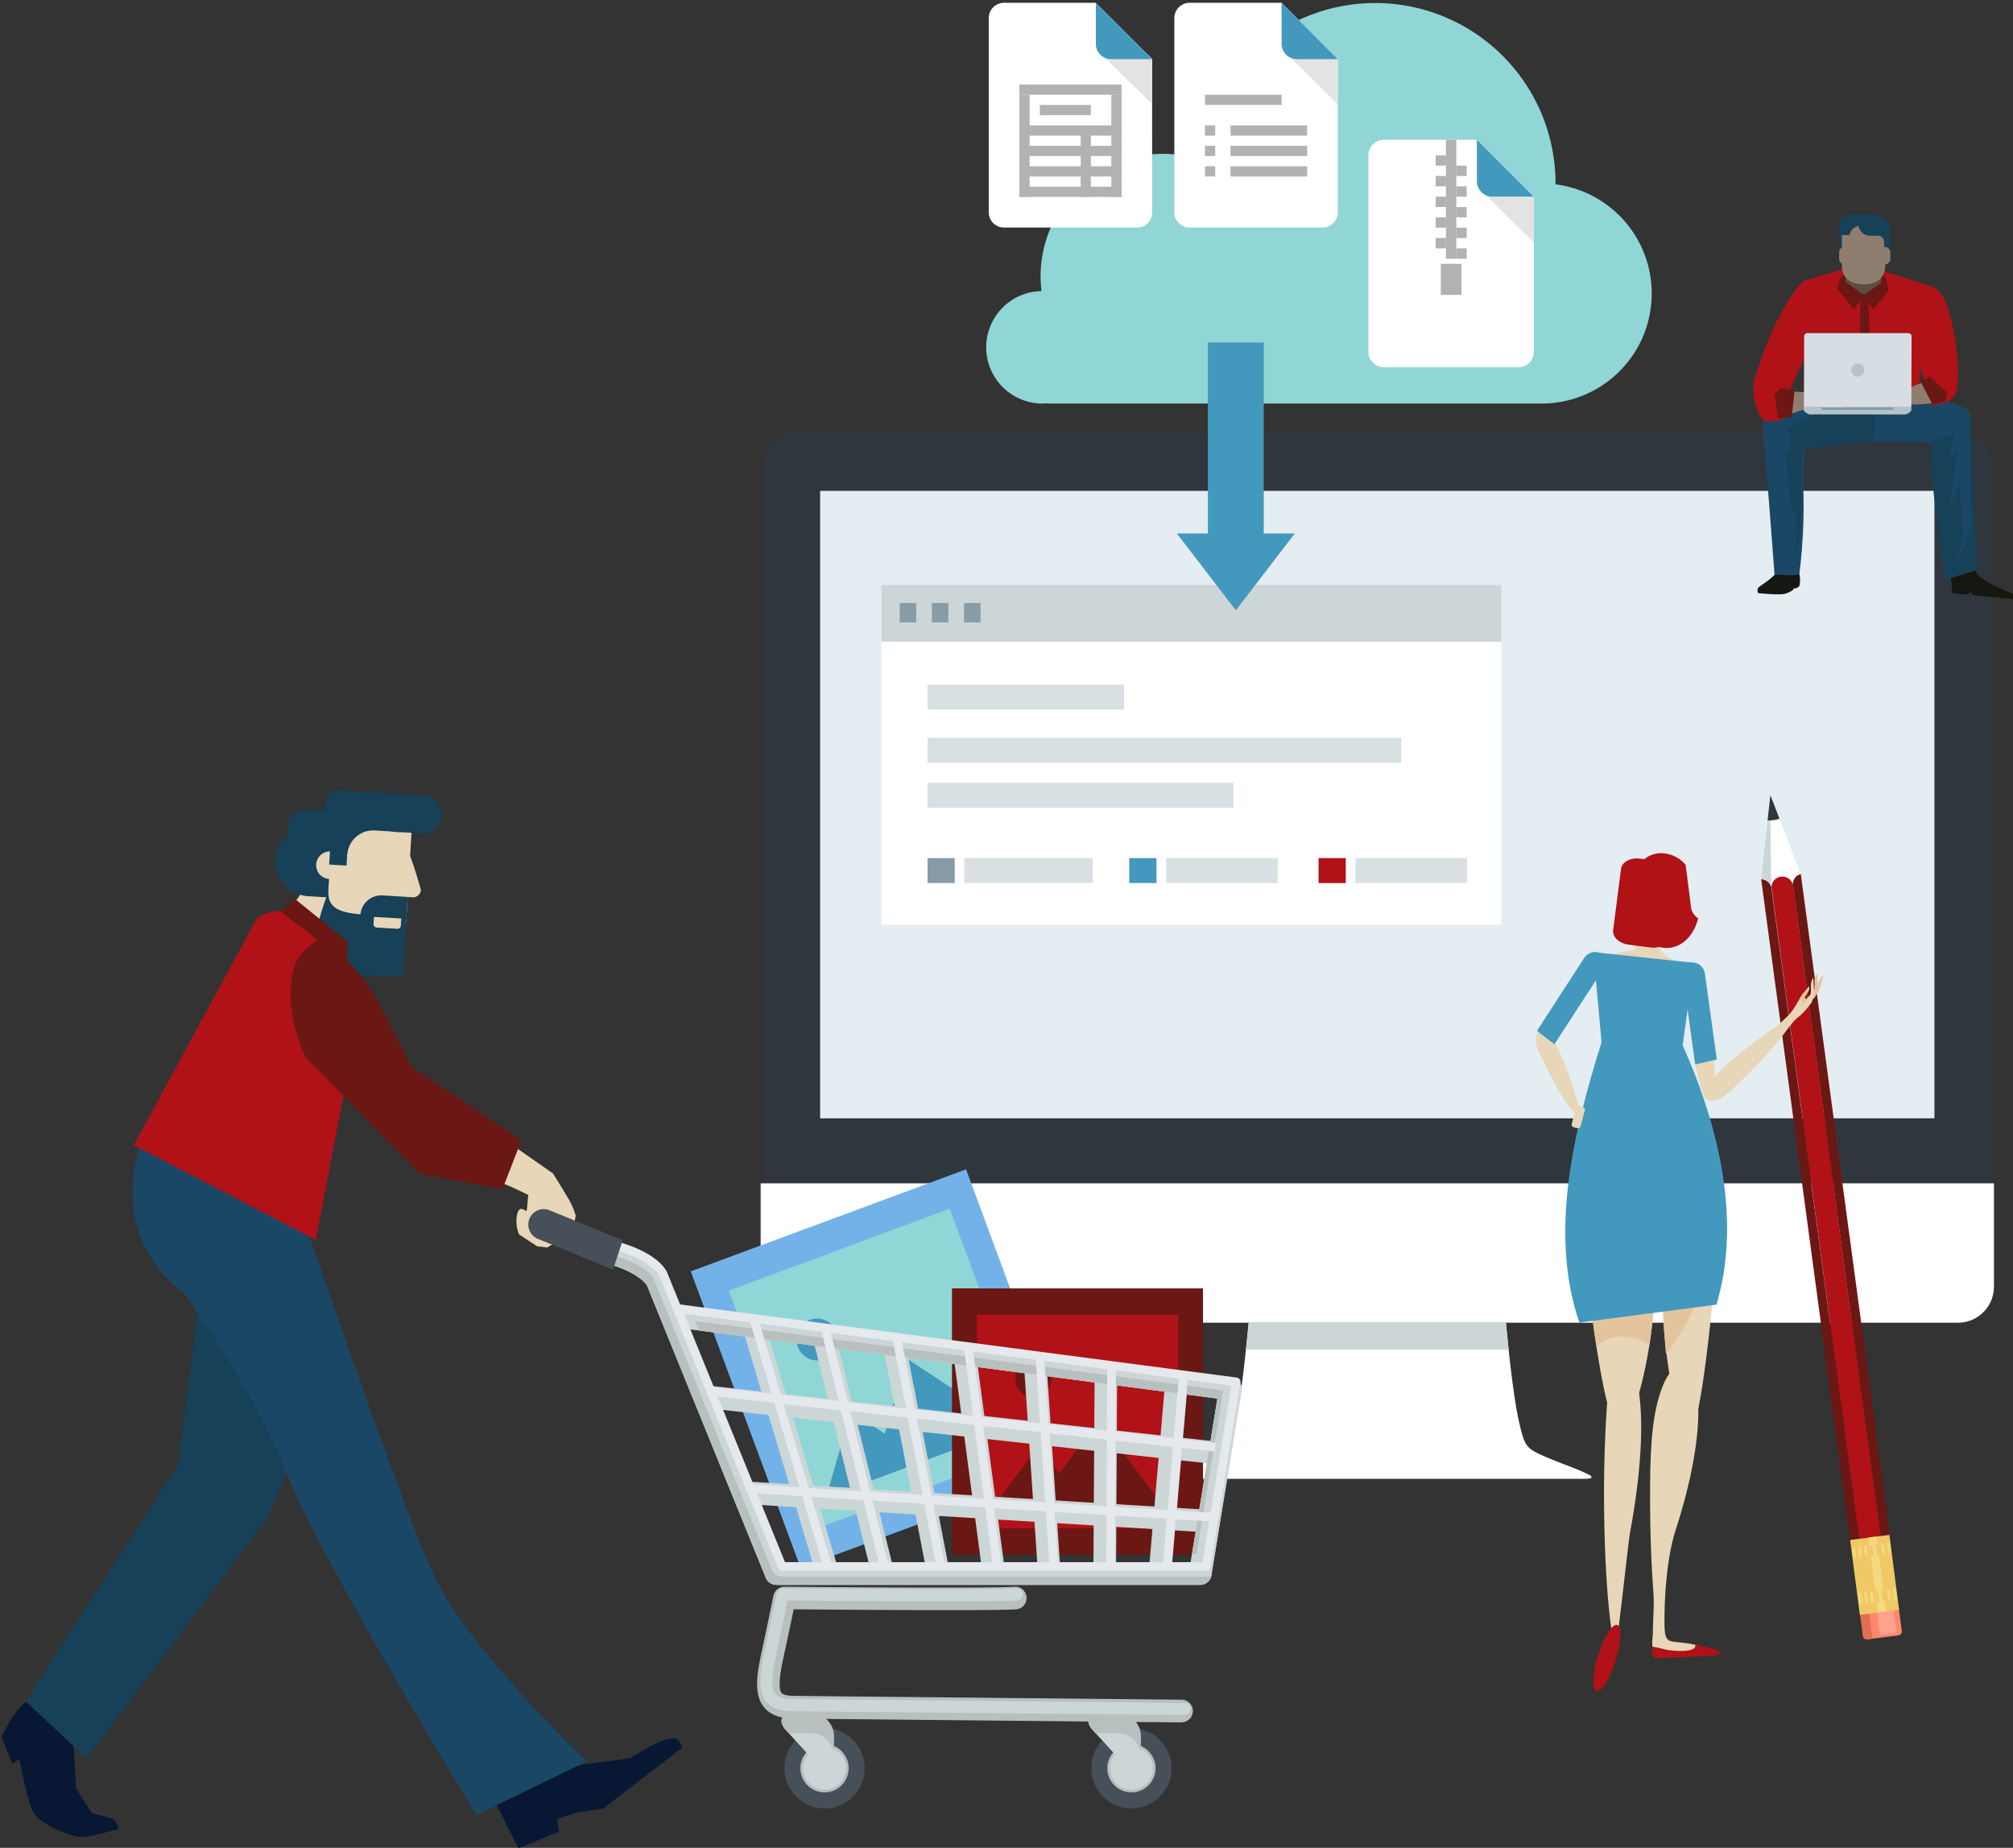 <svg id="b265d62e-67dc-46d9-9cc3-db3e1fc064c5" data-name="Layer 1" xmlns="http://www.w3.org/2000/svg" xmlns:xlink="http://www.w3.org/1999/xlink" width="597" height="548" viewBox="0 0 597 548"><rect x="0" y="0" width="597" height="548" fill="#333333" stroke="none"/><defs><clipPath id="a3bb9f3f-8195-4a04-9c71-3b9f70a78dd9"><rect x="0.46" y="0.83" width="596.93" height="547.35" fill="none"/></clipPath></defs><g clip-path="url(#a3bb9f3f-8195-4a04-9c71-3b9f70a78dd9)"><path d="M590.63,350.51V138.45a10,10,0,0,0-10-10H236.28a10,10,0,0,0-10,10V350.51Z" fill="#30363d"/><path d="M225.59,350.92v30.66a10.7,10.7,0,0,0,10.69,10.69H580.65a10.7,10.7,0,0,0,10.7-10.69V350.92Z" fill="#fff"/><path d="M471.46,437.44s-2.65-1.32-5.7-2.46c-3.24-1.22-7.15-2.75-9.45-3.86-4-1.93-4.38-3.2-5.88-9.8-1.65-7.2-3.19-22.42-3.81-29.05H370.33c-.63,6.63-2.17,21.85-3.81,29.05-1.52,6.6-1.85,7.87-5.89,9.8-2.27,1.1-6.12,2.61-9.35,3.82s-5.62,2.07-5.62,2.07-2.45,1.36,1.49,1.55H469.8c3.69.07,1.66-1.12,1.66-1.12" fill="#fff"/><path d="M447.42,400.28c-.34-3.15-.62-6-.81-8H370.32c-.19,2-.47,4.86-.81,8Z" fill="#ccd6d6"/></g><rect x="243.23" y="145.57" width="330.47" height="186.09" fill="#e3edf2"/><rect x="261.37" y="173.45" width="183.89" height="100.77" fill="#fff"/><rect x="261.37" y="173.45" width="183.89" height="16.85" fill="#ccd6d6"/><path d="M285.91,181.7h4.89m-14.43,0h4.89m-14.43,0h4.9" fill="none" stroke="#879ca6" stroke-width="5.77"/><path d="M275.08,235.87h90.73m-90.73-13.38H415.59" fill="none" stroke="#d9e0e3" stroke-miterlimit="10" stroke-width="7.4"/><rect x="275.08" y="254.48" width="8.07" height="7.4" fill="#879ca6"/><rect x="286" y="254.48" width="38.05" height="7.4" fill="#d9e0e3"/><rect x="334.91" y="254.48" width="8.07" height="7.4" fill="#4299bd"/><rect x="345.84" y="254.48" width="33.12" height="7.4" fill="#d9e0e3"/><rect x="391.05" y="254.48" width="8.07" height="7.4" fill="#b01217"/><rect x="401.97" y="254.48" width="33.12" height="7.4" fill="#d9e0e3"/><line x1="275.08" y1="206.71" x2="333.39" y2="206.71" fill="none" stroke="#d9e0e3" stroke-miterlimit="10" stroke-width="7.4"/><g clip-path="url(#a3bb9f3f-8195-4a04-9c71-3b9f70a78dd9)"><path d="M564,483.6l-.84-6.49-11.48,1.49.84,6.48a1.23,1.23,0,0,0,1.41,1.07l9-1.15a1.25,1.25,0,0,0,1.1-1.4" fill="#ff876b"/><path d="M562.38,483.68l-.82-6.36-4.88.63.82,6.36a.62.62,0,0,0,.7.53l3.63-.47a.63.63,0,0,0,.55-.69" fill="#ffa38f"/><path d="M554.33,478.25l-2.69.35.84,6.48a1.23,1.23,0,0,0,1.41,1.07l1.43-.18Z" fill="#e36e54"/><path d="M560.45,455.15,534.06,259.2a3.15,3.15,0,0,0-2.36,3l26,193.33Z" fill="#6b1714"/><path d="M551.36,456.32l6.39-.83-26-193.33a0,0,0,0,0,0,0v0a3.27,3.27,0,0,0-6.37.81.08.08,0,0,0,0,0v0h0Z" fill="#b01217"/><path d="M525.31,263a3.13,3.13,0,0,0-3-2.26l26.38,196,2.69-.35Z" fill="#6b1714"/><path d="M522.28,260.72a3.15,3.15,0,0,1,3,2.26v0a.08.08,0,0,1,0,0,3.27,3.27,0,0,1,6.37-.81v0a.1.1,0,0,1,0,0,3.15,3.15,0,0,1,2.37-3l-9-23.41Z" fill="#fff"/><path d="M522.28,260.72a3.15,3.15,0,0,1,3,2.26v0a.08.08,0,0,1,0,0c0-1.5-.27-27.18-.27-27.18Z" fill="#ccd6d6"/></g><rect x="550.12" y="455.81" width="11.74" height="22.36" transform="translate(-55.27 75.12) rotate(-7.36)" fill="#f0c966"/><polygon points="556.52 455.65 554.14 455.96 557 478.13 559.38 477.82 556.52 455.65" fill="#f5d980"/><g clip-path="url(#a3bb9f3f-8195-4a04-9c71-3b9f70a78dd9)"><path d="M524.22,243.31a13.75,13.75,0,0,0,1.69-.08,12.7,12.7,0,0,0,1.85-.41l-2.71-7Z" fill="#30363d"/></g><rect x="559.83" y="457.55" width="0.76" height="3.22" transform="translate(-54.72 76.37) rotate(-7.44)" fill="#f5d980"/><polygon points="558.33 461.02 557.92 457.83 558.67 457.73 559.08 460.93 558.33 461.02" fill="#f5d980"/><rect x="556.41" y="457.99" width="0.76" height="3.22" transform="translate(-53.8 74.33) rotate(-7.29)" fill="#f0c966"/><polygon points="554.91 461.47 554.49 458.27 555.24 458.18 555.66 461.38 554.91 461.47" fill="#f0c966"/><rect x="552.99" y="458.43" width="0.75" height="3.22" transform="translate(-54.31 74.58) rotate(-7.35)" fill="#f5d980"/><rect x="551.27" y="458.65" width="0.76" height="3.22" transform="translate(-54.56 74.68) rotate(-7.38)" fill="#f5d980"/><polygon points="549.77 462.13 549.36 458.93 550.11 458.84 550.51 462.04 549.77 462.13" fill="#f5d980"/><polygon points="561.79 474.4 561.38 471.2 562.13 471.11 562.54 474.31 561.79 474.4" fill="#f5d980"/><rect x="559.87" y="471.37" width="0.76" height="3.22" transform="translate(-55.77 75.35) rotate(-7.33)" fill="#f5d980"/><rect x="558.16" y="471.58" width="0.76" height="3.22" transform="translate(-56.06 75.51) rotate(-7.37)" fill="#f0c966"/><polygon points="556.65 475.06 556.25 471.87 557 471.77 557.41 474.97 556.65 475.06" fill="#f0c966"/><rect x="554.74" y="472.03" width="0.76" height="3.23" transform="translate(-55.94 74.77) rotate(-7.34)" fill="#f5d980"/><polygon points="553.23 475.5 552.82 472.31 553.57 472.22 553.98 475.4 553.23 475.5" fill="#f5d980"/><polygon points="551.52 475.73 551.11 472.53 551.85 472.43 552.27 475.63 551.52 475.73" fill="#f5d980"/><g clip-path="url(#a3bb9f3f-8195-4a04-9c71-3b9f70a78dd9)"><path d="M495.06,284c3.8,1.72.62,1.89.38,2.17-1.43,1.69-16.93-.78-17.87-3-.15-.39,7.15-1.32,7.19-1.6a22.92,22.92,0,0,0-.1-9.57.53.53,0,0,1,.48-.49l4.1.16c.22,0,2.88.65,2.27,1.93-.35,3.51-.45,8.59,3.55,10.41" fill="#e8d6b8"/><path d="M493.07,274.37c.09-.12.18-.23.26-.35a.44.44,0,0,1,.08-.11c.1-.16.2-.32.31-.48l.07-.13.22-.37a2.12,2.12,0,0,1,.11-.21l.17-.33.12-.23.21-.43.15-.34c0-.11.09-.21.13-.31s.09-.22.14-.32.07-.19.11-.28a1.43,1.43,0,0,1,.08-.22h0a37.37,37.37,0,0,0,.87-10.87,1,1,0,0,0-.9-.8c-3.16-.27-12.49-2.63-11.82,6.85h0s0,.83,0,1.19a.34.34,0,0,1,0,.1c0,.37,0,.74,0,1.1a.13.13,0,0,0,0,.06c0,.37.05.74.09,1.09,0,0,0,0,0,0,.52,4.5,2.33,7.79,4.86,8.11,1.48.19,3-.66,4.29-2.23l0,0,.29-.37a.83.83,0,0,0,.08-.12" fill="#e8d6b8"/><path d="M490.58,259.57c-.64-.84-3.54-1.71-3.54-1.71-.12-1,.57-1.37,1.43-2.13a5.22,5.22,0,0,1,6.48.16c1.91,1.55,2.1,4,.43,5.45a4.93,4.93,0,0,1-4.56.84,2.16,2.16,0,0,0-.24-2.61" fill="#ff8700"/><path d="M536.67,296.15s.5.55,1,.19a10.42,10.42,0,0,0,1.89-2.94c.32-.7,1.27-4.21,1.27-4.21a4.31,4.31,0,0,0-1.5,2.19,18.21,18.21,0,0,1-2.62,4.77" fill="#e3c49c"/><path d="M536.93,295.71c1-.9,1.31-2.47,1.21-4.39a3.14,3.14,0,0,1,.82-2.58,21.39,21.39,0,0,1,0,4,6.64,6.64,0,0,1-.46,2.39c-1,2.18-4.25,2.91-1.6.56" fill="#e3c49c"/><path d="M505,488.36a29.47,29.47,0,0,0-5.44-1.11c-2.32-.33-4.07-.23-4.95-1.05-1.43-1.37-.78-5.91-1.44-5.73-3.22.9-4.08,8.71-2.13,9.57s12.67,0,13.56-.1.66-1.8.4-1.58" fill="#e8d6b8"/><path d="M476.93,412.48q.27-3,.57-5.82c1.17-2.94,2.31-4.57,3.36-4.55,4,.12,9.57,14.74,2.45,53.07-.36,1.92-3.95,34.86-4.18,34.12-2.88-9.22-4.8-47.62-2.2-76.82" fill="#e8d6b8"/><path d="M478.56,347c3.09-.66,3.2,1.14,5.56,5.54,4.63,8.62,7.47,21.54,6.33,35.45-1.33,16.3-5.1,30.61-9.9,39.71-3.37-7.47-5.21-16.55-6.82-26.64-5-31.35-4.66-52,4.83-54.06" fill="#e8d6b8"/><path d="M483.43,383a45.46,45.46,0,0,0-12.17-.82c.5,5.3,1.26,11.11,2.23,17.36,4.4-5.19,13.5-2.9,15.65-.52.56-3.54,1-7.22,1.31-11,.09-1.09.15-2.18.19-3.26-2.32-.67-4.73-1.26-7.21-1.75" fill="#e3c49c"/><path d="M458.52,305.89c4.82,4,9.91,23,9.91,23s-.18,7.63-11.58-15.91c-3.42-7.08.48-8.07,1.67-7.08" fill="#e8d6b8"/><path d="M506.08,300.32c3.76,5.42,1.9,25,1.9,25s-3.22,7.12-6.54-18.92c-1-7.81,3.72-7.41,4.64-6.08" fill="#e8d6b8"/><path d="M505.32,323.75c2.92-7.06,23.16-20.57,23.16-20.57s8.93-2.92-14.34,19.55c-7,6.75-9.54,2.77-8.82,1" fill="#e8d6b8"/><path d="M537.46,294.32l.41.55-.52,2.32s-2.53,3.44-4,4.4-5.16,6.33-5.79,6.84-4.12-.94-4.12-.94,5.09-4.48,7-6.43,3.57-5.65,4.27-6.44a26.5,26.5,0,0,0,1.74-2.1s.63.74-1.14,3c-.46.58.45.79.45.79Z" fill="#e8d6b8"/><path d="M502.41,353.26c-2.32-.57-2.41,1.1-4.2,5.25-3.51,8.12-5.69,20.22-4.87,33.21,1,15.21,3.76,28.54,7.34,37,2.55-7,4-15.53,5.21-25,3.86-29.36,3.66-48.7-3.48-50.45" fill="#e8d6b8"/><path d="M502.13,388.44c.2-5.16.27-9.83.22-14-.79-.89-1.2-.36-2.53.17-2.57,1-5.08,3.79-6.71,8.13,0,2.91.05,5.9.23,9,.19,3.37.44,6.64.73,9.79a39.93,39.93,0,0,0,2.93-4,62.61,62.61,0,0,0,5.13-9.11" fill="#e3c49c"/><path d="M499.54,404.8c-1.56-.71-4.24,1.35-6,5.26-3.41,7.68-4.11,18-4.17,30.74-.07,13.48.39,23.49,1,31.77s-2.33,19.75,3.79,18.37c-1.27-11.22-.2-28,2.69-36.86,9.85-30.36,7.46-47.11,2.68-49.28" fill="#e8d6b8"/></g><polygon points="498.97 310.36 475.04 309.77 472.54 282.35 502.42 285.55 498.97 310.36" fill="#4299bd"/><g clip-path="url(#a3bb9f3f-8195-4a04-9c71-3b9f70a78dd9)"><path d="M468.37,392.22l40.69-5.31c7.34-24.7.94-52.4-10-76.85l-24.13-.82c-8.21,26.24-15.65,56.48-6.53,83" fill="#4299bd"/><path d="M461,309.68,477,285a3.79,3.79,0,0,0-1.45-1.73l-.45-.3a3.81,3.81,0,0,0-5.28,1.14l-14,21.6Z" fill="#4299bd"/><path d="M502.74,315.67l-4-29.17a3.75,3.75,0,0,1,2.05-.95l.54-.08a3.82,3.82,0,0,1,4.3,3.26l3.52,25.47Z" fill="#4299bd"/><path d="M468.76,334a.84.84,0,0,1-1,.58l-1.05-.27a.82.82,0,0,1-.58-1l1.24-4.74a.82.82,0,0,1,1-.59l1.06.28a.84.84,0,0,1,.59,1Z" fill="#e8d6b8"/><path d="M479.16,492.54c-1.7,5.44-4.24,9.48-5.67,9s-1.23-5.22.47-10.65,4.23-9.46,5.67-9,1.22,5.22-.47,10.64" fill="#b01217"/><path d="M491.21,484.58a.13.13,0,0,0,.14.13h.28a.14.14,0,0,0,0-.27h-.27a.13.13,0,0,0-.13.14" fill="#e8d6b8"/><path d="M502.74,487.77c.74,2.54-7.2,1.88-9.27,1.31a22.89,22.89,0,0,0-3.24-.69H490c0,.06,0,.12,0,.18.07,1.42-.46,3.32,1.78,3.21l14.15-.68c11.56-.55-3.18-3.39-3.16-3.33" fill="#b01217"/><path d="M536.51,297.12a7,7,0,0,0,1.48-2.77c.06-.76-.26-4.39-.26-4.39a4.22,4.22,0,0,0-.65,2.57,14.41,14.41,0,0,1-.57,4.59" fill="#e8d6b8"/><path d="M535.77,296.28s-.62-.09-.73-.35a3.64,3.64,0,0,0-.16.55c-.1.35-1.21,2.55-1.21,2.55a18,18,0,0,1,1.52-1.78,10.23,10.23,0,0,0,1.06-1.34c0-.07.06-.2.13-.33Z" fill="#e3c49c"/><path d="M535.32,295.49c1.2-1.5,1.3-2.33,1.24-2.71-.28.36-.74.92-1.42,1.68a13.67,13.67,0,0,0-1.06,1.69,3.31,3.31,0,0,1,.13,2c-.06.27,1-1,1.44-1.9-.23-.09-.67-.31-.33-.76" fill="#e3c49c"/><path d="M501.51,269.06l-1.59-12.57a9.57,9.57,0,0,0-8.19-3.43c-5.79.73-9.71,7.6-8.73,15.33s6.48,13.41,12.27,12.68c4.06-.51,7.19-4,8.36-8.74a4.55,4.55,0,0,1-2.12-3.27" fill="#b01217"/><path d="M478.41,275.88c-.26,2,1.83,3.92,4.64,4.28l6.43.82c2.82.36,5.32-1,5.57-3l2.34-18.24c.26-2-1.82-3.91-4.64-4.28l-6.43-.82c-2.82-.36-5.31,1-5.56,3Z" fill="#b01217"/><path d="M308.88,86.34a38.36,38.36,0,0,1-.27-4.31A36.36,36.36,0,0,1,354.89,47a53.47,53.47,0,0,1,106.43,7.32v.35a32.63,32.63,0,0,1-3.73,65H310.82a.19.19,0,0,0,0-.07c-.47,0-.93.07-1.41.07a16.67,16.67,0,0,1-.51-33.34" fill="#91d6d6"/><path d="M396.75,62.94a4.55,4.55,0,0,1-4.54,4.55H352.82a4.55,4.55,0,0,1-4.55-4.55V5.37A4.55,4.55,0,0,1,352.82.83h27.27l16.66,16.66Z" fill="#fff"/></g><polygon points="381.6 15.98 396.75 30.93 396.75 17.49 395.24 15.98 381.6 15.98" fill="#e3e3e3"/><g clip-path="url(#a3bb9f3f-8195-4a04-9c71-3b9f70a78dd9)"><path d="M380.09.83V13a4.54,4.54,0,0,0,4.54,4.54h12.12Z" fill="#4299bd"/></g><rect x="364.94" y="37.19" width="22.73" height="3.03" fill="#b2b2b2"/><rect x="364.94" y="43.25" width="22.73" height="3.03" fill="#b2b2b2"/><rect x="364.94" y="49.31" width="22.73" height="3.03" fill="#b2b2b2"/><rect x="357.36" y="37.19" width="3.03" height="3.03" fill="#b2b2b2"/><rect x="357.36" y="43.25" width="3.03" height="3.03" fill="#b2b2b2"/><rect x="357.36" y="49.31" width="3.03" height="3.03" fill="#b2b2b2"/><rect x="357.36" y="28.09" width="22.73" height="3.03" fill="#b2b2b2"/><g clip-path="url(#a3bb9f3f-8195-4a04-9c71-3b9f70a78dd9)"><path d="M341.71,62.94a4.55,4.55,0,0,1-4.55,4.55H297.77a4.55,4.55,0,0,1-4.54-4.55V5.37A4.54,4.54,0,0,1,297.77.83H325l16.67,16.66Z" fill="#fff"/></g><polygon points="326.56 15.98 341.71 30.93 341.71 17.49 340.19 15.98 326.56 15.98" fill="#e3e3e3"/><g clip-path="url(#a3bb9f3f-8195-4a04-9c71-3b9f70a78dd9)"><path d="M325,.83V13a4.55,4.55,0,0,0,4.55,4.54h12.12Z" fill="#4299bd"/></g><rect x="302.32" y="43.25" width="30.3" height="3.03" fill="#b2b2b2"/><rect x="308.38" y="31.13" width="15.15" height="3.03" fill="#b2b2b2"/><rect x="302.32" y="37.19" width="30.3" height="3.03" fill="#b2b2b2"/><rect x="302.32" y="25.07" width="30.3" height="3.03" fill="#b2b2b2"/><rect x="302.32" y="49.31" width="30.3" height="3.03" fill="#b2b2b2"/><rect x="302.32" y="55.37" width="30.3" height="3.03" fill="#b2b2b2"/><rect x="302.32" y="28.1" width="3.03" height="30.3" fill="#b2b2b2"/><rect x="320.5" y="38.7" width="3.03" height="19.7" fill="#b2b2b2"/><rect x="329.59" y="28.1" width="3.03" height="30.3" fill="#b2b2b2"/><polygon points="357.77 169.61 349.02 158.22 358.22 158.22 358.22 101.57 374.8 101.57 374.8 158.22 384 158.22 375.25 169.61 366.51 181 357.77 169.61" fill="#4299bd"/><rect x="218.44" y="358.98" width="87.07" height="93.75" transform="translate(-124.69 116.31) rotate(-20.33)" fill="#73b2e8"/><rect x="227.05" y="368.25" width="69.85" height="75.2" transform="translate(-124.7 116.31) rotate(-20.33)" fill="#91d6d6"/><g clip-path="url(#a3bb9f3f-8195-4a04-9c71-3b9f70a78dd9)"><path d="M248.43,395.48a6.24,6.24,0,1,1-8.15-4.11,6.46,6.46,0,0,1,8.15,4.11" fill="#4299bd"/></g><polygon points="268.81 402.81 284.54 413.17 300.27 423.52 279.36 431.27 258.45 439.02 263.63 420.92 268.81 402.81" fill="#4299bd"/><polygon points="252.32 418.57 263.36 425.83 274.4 433.1 259.72 438.54 245.04 443.98 248.68 431.27 252.32 418.57" fill="#4299bd"/><rect x="282.33" y="382.09" width="74.44" height="78.97" fill="#6b1714"/><rect x="289.69" y="389.9" width="59.72" height="63.35" fill="#b01217"/><g clip-path="url(#a3bb9f3f-8195-4a04-9c71-3b9f70a78dd9)"><path d="M311.78,409.43a5.32,5.32,0,1,1-5.32-5.64,5.49,5.49,0,0,1,5.32,5.64" fill="#6b1714"/></g><polygon points="325.94 421.18 335.48 433.96 345.01 446.74 325.94 446.74 306.87 446.74 316.41 433.96 325.94 421.18" fill="#6b1714"/><polygon points="308.03 428.8 314.73 437.77 321.42 446.74 308.03 446.74 294.65 446.74 301.34 437.77 308.03 428.8" fill="#6b1714"/><polygon points="82.13 275.76 90.71 262.74 105.51 263.04 101.66 276.06 96.03 286.12 82.13 275.76" fill="#e8d6b8"/><g clip-path="url(#a3bb9f3f-8195-4a04-9c71-3b9f70a78dd9)"><path d="M117.59,247.31a5.58,5.58,0,0,1-5.91,5.24l-21.06-1.27a5.59,5.59,0,1,1,.67-11.15l21.06,1.26a5.59,5.59,0,0,1,5.24,5.92" fill="#174059"/><path d="M113.15,256.74a10.35,10.35,0,0,1-10.93,9.69l-11-.66a10.33,10.33,0,0,1,1.25-20.62l11,.67a10.32,10.32,0,0,1,9.68,10.92" fill="#174059"/><path d="M120.43,273.74l1.94-32.22c.31-5.13-4.16-.25-9.3-.56l-4.95-.29a9.3,9.3,0,0,0-9.85,8.73l-1.38,22.92Z" fill="#e8d6b8"/><path d="M101.94,256.83a4.09,4.09,0,1,1-3.83-4.32,4.08,4.08,0,0,1,3.83,4.32" fill="#e8d6b8"/><path d="M118.35,263.48a2.34,2.34,0,0,0,2.14,2.51l1.9.11a2.32,2.32,0,0,0,2.43-2.23s-3.43-12.47-4.7-12.56a3.88,3.88,0,0,0-1.18,2.31Z" fill="#e8d6b8"/><path d="M107.53,271.19c-9.3-.55-10.09-3.46-10.17-6.74,0,0-3,8-3.12,10.64L94.06,278c-.35,5.67,5.21,10.6,12.39,11l13,.78.87-14.44.2-3.42Z" fill="#174059"/><path d="M120.89,266l-7.43-.46a6.22,6.22,0,0,0-6.57,5.83,6.67,6.67,0,0,0,.12,1.56l13.42.81Z" fill="#174059"/><path d="M110.9,271.93l-.12,2.06a1,1,0,0,0,1,1.09l6,.36a1,1,0,0,0,1.1-1l.12-2.06Z" fill="#e8d6b8"/><path d="M119.51,235.61l-19.06-1.15A3.71,3.71,0,0,0,96.51,238l-.46,7.44,22.78,1.37Z" fill="#174059"/><path d="M131,241.87a5.64,5.64,0,0,1-6,5.28l-12.9-.78a5.63,5.63,0,1,1,.68-11.23l12.9.78a5.64,5.64,0,0,1,5.28,6" fill="#174059"/></g><rect x="93.81" y="247.19" width="13.58" height="5.16" transform="translate(-154.71 335.33) rotate(-86.59)" fill="#174059"/><rect x="99.5" y="237.95" width="15.99" height="15.19" transform="translate(-144.03 338.16) rotate(-86.57)" fill="#174059"/><g clip-path="url(#a3bb9f3f-8195-4a04-9c71-3b9f70a78dd9)"><path d="M103,253.49a7.69,7.69,0,0,1,8.13-7.21l4,.24c4.24.25,6.3,3.83,6,8.06a7.69,7.69,0,0,1-8.13,7.21l-2.8-.16a7.69,7.69,0,0,1-7.2-8.14" fill="#e8d6b8"/><path d="M148.83,350.91c1.52.31,7.84,3.47,7.84,3.47s-.31,3.49-.43,4.49-2-2-2.83,1.1a10.06,10.06,0,0,0,.52,6.1l5.37,3.53,3,.36,2.52-1.54.52-5.75-1-9.75-10-7.38-6.29,1Z" fill="#e8d6b8"/><path d="M152.94,340.28,164,348s2.46,3.89,4.34,7.11a22.32,22.32,0,0,1,2.4,5.38s-1,6-2.07,7.16-4-.24-4-.24l-5.87.49s-2.06-.74-.33-2.68,5.74-1.46,5.74-1.46-.15-3.18-.06-4.43-4.65-7.56-4.65-7.56l-9-4.56Z" fill="#e8d6b8"/></g><polygon points="121.59 316.1 154.63 338.19 149 352.69 124.65 348.14 121.59 316.1" fill="#6b1714"/><g clip-path="url(#a3bb9f3f-8195-4a04-9c71-3b9f70a78dd9)"><path d="M35.18,542.37s-7.36,2.14-10.4,2.41c-2.56.22-7-1.68-9.13-2.81-2-1-5.12-2.79-6.16-5.3C8,533.12,5.75,521.74,5.75,521.74L3.62,523l-3.16-7.9s4.79-10.2,8.09-10.5c4.43-.4,13.22,11.89,13.22,11.89l.78,13.92,4.66,7.27s4.73,1.19,6,1.69,2,3,2,3" fill="#081733"/><path d="M146.92,534.49l6.84,13.68,12-5-.57-3.73,5.7-1.87,8-1.24,23.4-18s-.77-2.53-2-2.78c-3.5-.74-13.43,5.89-13.43,5.89L168,523.92Z" fill="#081733"/></g><polygon points="89.09 426.29 79.76 449.61 25.66 521.43 7.56 504.49 52.7 434.68 60.17 376.85 89.09 426.29" fill="#174059"/><g clip-path="url(#a3bb9f3f-8195-4a04-9c71-3b9f70a78dd9)"><path d="M85.35,347.93S118,444,128.26,466.39s45.71,56,45.71,56l-32.65,15.86s-45.71-74.62-56-100.74-30.78-54.1-30.78-54.1-20.52-13.06-14-40.12,44.77,4.67,44.77,4.67" fill="#1a4766"/><path d="M108.07,292.37l-14.4,75.35-54-28.11L76,272.68s12.31-12.9,32,19.69" fill="#b01217"/><path d="M347.46,524.39a11.91,11.91,0,1,1-11.91-11.91,11.9,11.9,0,0,1,11.91,11.91" fill="#474f59"/><path d="M342.7,524.39a7.15,7.15,0,1,1-7.15-7.15,7.15,7.15,0,0,1,7.15,7.15" fill="#b8bfbf"/><path d="M341.9,524.39a6.35,6.35,0,1,1-6.35-6.35,6.35,6.35,0,0,1,6.35,6.35" fill="#ccd6d6"/><path d="M338.25,521.68c0,3.74-2.14,4.54-4.66,1.78l-9.42-10.29c-2.52-2.76-1.52-5,2.21-5h5.21a6.73,6.73,0,0,1,6.73,6.8Z" fill="#ccd6d6"/><path d="M325,514.1a7.79,7.79,0,0,1,1.35-.12h5.21a6.7,6.7,0,0,1,6.67,6.19l.06-5.21a6.74,6.74,0,0,0-6.73-6.81h-5.21c-3.73,0-4.73,2.26-2.21,5Z" fill="#b8bfbf"/><path d="M256.44,524.39a11.91,11.91,0,1,1-11.9-11.91,11.9,11.9,0,0,1,11.9,11.91" fill="#474f59"/><path d="M251.68,524.39a7.15,7.15,0,1,1-7.14-7.15,7.14,7.14,0,0,1,7.14,7.15" fill="#b8bfbf"/><path d="M250.88,524.39a6.35,6.35,0,1,1-6.34-6.35,6.34,6.34,0,0,1,6.34,6.35" fill="#ccd6d6"/><path d="M247.23,521.68c0,3.74-2.13,4.54-4.66,1.78l-9.41-10.29c-2.53-2.76-1.53-5,2.21-5h5.21a6.72,6.72,0,0,1,6.72,6.8Z" fill="#ccd6d6"/><path d="M234,514.1a7.82,7.82,0,0,1,1.36-.12h5.21a6.7,6.7,0,0,1,6.67,6.19l.05-5.21a6.73,6.73,0,0,0-6.72-6.81h-5.21c-3.74,0-4.74,2.26-2.21,5Z" fill="#b8bfbf"/></g><polygon points="359.91 434.16 208.07 417.44 208.8 410.78 360.64 427.49 359.91 434.16" fill="#ccd6d6"/><rect x="286.82" y="376.77" width="6.7" height="140.27" transform="translate(-173.64 709.2) rotate(-86.49)" fill="#ccd6d6"/><g clip-path="url(#a3bb9f3f-8195-4a04-9c71-3b9f70a78dd9)"><path d="M350.39,510.8h0l-114.59-1.12c-2.76,0-6.76-.35-9.24-3.42-3.06-3.78-2.08-9.86-.7-16.28,2.19-10.19,3.52-16.73,3.52-16.73a3.36,3.36,0,0,1,3.31-2.69c21.35.2,63.09.44,68.27,0a3.36,3.36,0,0,1,.56,6.69c-6,.5-53.89.13-66.13,0-.58,2.84-1.61,7.77-3,14.1-.53,2.47-1.94,9.05-.64,10.66.48.6,1.92.93,4.05.93l114.62,1.12a3.35,3.35,0,0,1,0,6.7" fill="#b8bfbf"/><path d="M235.31,507.49c-2.5,0-6-.3-8.12-2.87-2.65-3.29-1.7-9-.38-15.14,2.19-10.21,3.54-16.89,3.55-17a1.8,1.8,0,0,1,1.75-1.43c13.57.12,33.38.25,48.37.25,11.92,0,19-.08,20.93-.25h0a1.83,1.83,0,0,1,1.92,1.64,1.8,1.8,0,0,1-1.63,1.93c-2,.17-9.28.26-21.47.26-16.38,0-37.16-.16-45.34-.23h-1.33l-.26,1.29c-.6,2.87-1.63,7.85-3,14.26-1.54,7.13-1.63,10.54-.33,12.14.84,1,2.59,1.54,5.36,1.54l116,1.13a1.79,1.79,0,0,1,0,3.58Z" fill="#ccd6d6"/><path d="M245,468.4a3.37,3.37,0,0,1-3.22-2.39l-21.29-71.15a3.36,3.36,0,0,1,6.43-1.93l21.29,71.16a3.35,3.35,0,0,1-2.25,4.17,3.19,3.19,0,0,1-1,.14" fill="#ccd6d6"/><path d="M261.48,468.4a3.36,3.36,0,0,1-3.25-2.54l-17-68.3a3.35,3.35,0,1,1,6.5-1.61l17,68.29a3.34,3.34,0,0,1-2.44,4.06,3.21,3.21,0,0,1-.81.1" fill="#ccd6d6"/><path d="M278,468.4a3.35,3.35,0,0,1-3.29-2.71l-12.64-65.44a3.36,3.36,0,1,1,6.59-1.28l12.64,65.45a3.35,3.35,0,0,1-2.66,3.92,3.55,3.55,0,0,1-.64.06" fill="#ccd6d6"/><path d="M294.54,468.4a3.34,3.34,0,0,1-3.31-2.91l-8.32-62.58a3.35,3.35,0,0,1,6.65-.89l8.31,62.59a3.35,3.35,0,0,1-2.88,3.76l-.45,0" fill="#ccd6d6"/><path d="M311.08,468.4a3.34,3.34,0,0,1-3.34-3.13l-4-59.72a3.35,3.35,0,1,1,6.68-.45l4,59.73a3.33,3.33,0,0,1-3.11,3.56h-.23" fill="#ccd6d6"/><path d="M327.61,468.4h0a3.35,3.35,0,0,1-3.33-3.37l.35-56.87a3.35,3.35,0,0,1,3.35-3.34h0a3.36,3.36,0,0,1,3.33,3.38L331,465.07a3.34,3.34,0,0,1-3.35,3.33" fill="#ccd6d6"/><path d="M344.15,468.4h-.29a3.34,3.34,0,0,1-3.05-3.63l4.67-54a3.35,3.35,0,0,1,6.68.58l-4.67,54a3.37,3.37,0,0,1-3.34,3.06" fill="#ccd6d6"/><path d="M232.49,463.3H353.13l7.93-48.55L204.39,394.18ZM356,470H230.23a3.34,3.34,0,0,1-3.11-2.09l-35.21-86.63s-1.7-3.24-9.68-5.9c-10.12-3.37-22.18-8.84-22.69-9.07a3.35,3.35,0,0,1,2.77-6.11c.12.06,12.26,5.56,22,8.82,11,3.67,13.45,8.83,13.82,9.82l3.33,8.2,163.87,21.51a3.35,3.35,0,0,1,2.25,1.33,3.28,3.28,0,0,1,.62,2.53l-8.94,54.78A3.35,3.35,0,0,1,356,470" fill="#ccd6d6"/><path d="M232.49,463.3H353.13l7.93-48.55L204.39,394.18ZM356,470H230.23a3.34,3.34,0,0,1-3.11-2.09l-35.21-86.63s-1.7-3.24-9.68-5.9c-10.12-3.37-22.18-8.84-22.69-9.07a3.35,3.35,0,0,1,2.77-6.11c.12.06,12.26,5.56,22,8.82,11,3.67,13.45,8.83,13.82,9.82l3.33,8.2,163.87,21.51a3.35,3.35,0,0,1,2.25,1.33,3.28,3.28,0,0,1,.62,2.53l-8.94,54.78A3.35,3.35,0,0,1,356,470" fill="#ccd6d6"/></g><polygon points="354.86 460.87 362.79 412.33 206.13 391.76 207.27 394.56 361.06 414.75 353.52 460.87 354.86 460.87" fill="#b8bfbf"/><g clip-path="url(#a3bb9f3f-8195-4a04-9c71-3b9f70a78dd9)"><path d="M357.71,467.58H232a3.35,3.35,0,0,1-3.1-2.09l-35.21-86.63s-1.71-3.24-9.7-5.91c-10.11-3.37-22.17-8.83-22.68-9.07a3.35,3.35,0,0,1-1.91-3.58,3.35,3.35,0,0,0,.18,6c.51.23,12.57,5.7,22.69,9.07,8,2.66,9.68,5.9,9.68,5.9l35.21,86.63a3.35,3.35,0,0,0,3.11,2.09H356a3.35,3.35,0,0,0,3.31-2.81v-.07a3.23,3.23,0,0,1-1.59.46" fill="#b8bfbf"/><path d="M232.82,463.3h123.8l8.56-52.41L202.86,389.58Zm-.86,2.55a1.25,1.25,0,0,1-1.18-.8L195,377.13h-.37c-1.23-1.39-4.06-3.8-10.06-5.8-10.06-3.35-22-8.76-22.48-9a1.29,1.29,0,0,1-.67-.71,1.29,1.29,0,0,1,1.2-1.73,1.24,1.24,0,0,1,.53.12c.12.05,12.37,5.61,22.22,8.9,10.34,3.43,12.34,8.06,12.53,8.58l3.81,9.37,165.07,21.67a1.26,1.26,0,0,1,.86.5,1.29,1.29,0,0,1,.23,1L359,464.78a1.27,1.27,0,0,1-1.26,1.07Z" fill="#e5e8ed"/><path d="M184.68,367.81,163,358.92a4.58,4.58,0,0,0-3.47,8.48l22.27,9.11Z" fill="#474f59"/><path d="M239.85,441.27l15.51,1-6-24-17-1.87Zm18.23,1.11,15.53.95-4.43-22.93-17-1.88Zm18.2,1.12,15.55.95-2.9-21.88-17.05-1.87Zm18.19,1.11,15.55.95-1.39-20.82-17.05-1.88Zm18.16,1.11,15.54,1,.12-19.77-17-1.88Zm18.13,1.11,15.52,1,1.62-18.73-17-1.87Zm-68.61,18.63a1.3,1.3,0,0,1-1.26-1L256,444.85l-15.38-.94,6,19.87a1.3,1.3,0,0,1-.86,1.62,1.26,1.26,0,0,1-.38.06,1.3,1.3,0,0,1-1.24-.93l-6.22-20.79-15.69-1,.16-2.58,14.74.9-7.5-25.05-19.4-2.14.28-2.58,18.31,2-6.32-21.14a1.28,1.28,0,0,1,.87-1.61,1.19,1.19,0,0,1,.37-.06,1.3,1.3,0,0,1,1.24.93l6.64,22.19,17.16,1.88-5.09-20.49a1.25,1.25,0,0,1,.14-1,1.31,1.31,0,0,1,.8-.58,1.22,1.22,0,0,1,.32,0,1.28,1.28,0,0,1,1.25,1l5.32,21.41,17.18,1.9-3.83-19.85a1.29,1.29,0,0,1,1-1.51,1,1,0,0,1,.25,0,1.3,1.3,0,0,1,1.27,1l4,20.63,17.21,1.89L286,400.72a1.3,1.3,0,0,1,1.11-1.46h0a1.34,1.34,0,0,1,1.44,1.12l2.63,19.84,17.23,1.89-1.24-18.57a1.3,1.3,0,0,1,1.2-1.38h0a1.31,1.31,0,0,1,1.37,1.21l1.27,19,17.24,1.9.11-17.95a1.3,1.3,0,1,1,2.59,0l-.11,18.21,17.23,1.9,1.49-17.33A1.32,1.32,0,0,1,350.9,408a1.37,1.37,0,0,1,1,.47,1.27,1.27,0,0,1,.3.94l-1.5,17.39,9.89,1.1-.28,2.57-9.84-1.08-1.61,18.59,11.56.72-.15,2.58-11.63-.71-1.19,13.74a1.31,1.31,0,0,1-1.29,1.19,1.36,1.36,0,0,1-1-.47,1.33,1.33,0,0,1-.3-.94l1.19-13.68-15.31-.94-.09,14.73a1.3,1.3,0,1,1-2.6,0l.1-14.87-15.36-.95,1.05,15.74a1.3,1.3,0,0,1-1.21,1.38h0a1.33,1.33,0,0,1-1.38-1.21l-1.07-16.07-15.37-.94L297,464a1.31,1.31,0,0,1-1.12,1.46h0a1.33,1.33,0,0,1-1.43-1.12l-2.29-17.26-15.39-.94,3.43,17.78a1.29,1.29,0,0,1-1,1.52,1.07,1.07,0,0,1-.25,0,1.31,1.31,0,0,1-1.27-1L274.11,446,258.73,445l4.67,18.83a1.28,1.28,0,0,1-.94,1.57,1.15,1.15,0,0,1-.31,0" fill="#e5e8ed"/><path d="M126.12,325S114.51,300.69,110,293.52c-3.15-5-13.67-16.28-13.67-16.28s-7.44,4.38-8.87,8.87c-4.15,13,3.15,27.43,3.15,27.43l34,34.6,7-7.38Z" fill="#6b1714"/></g><polygon points="87.46 266.58 83.31 270.43 102.84 285.23 103.14 279.31 87.46 266.58" fill="#6b1714"/><g clip-path="url(#a3bb9f3f-8195-4a04-9c71-3b9f70a78dd9)"><path d="M454.9,104.32a4.6,4.6,0,0,1-4.6,4.6H410.43a4.6,4.6,0,0,1-4.6-4.6V46.06a4.6,4.6,0,0,1,4.6-4.6H438L454.9,58.32Z" fill="#fff"/></g><polygon points="439.56 56.79 454.9 71.92 454.9 58.32 453.37 56.79 439.56 56.79" fill="#e3e3e3"/><g clip-path="url(#a3bb9f3f-8195-4a04-9c71-3b9f70a78dd9)"><path d="M438,41.45V53.72a4.6,4.6,0,0,0,4.6,4.6H454.9Z" fill="#4299bd"/></g><rect x="428.83" y="41.45" width="3.07" height="35.27" fill="#b2b2b2"/><rect x="425.77" y="64.45" width="3.07" height="3.07" fill="#b2b2b2"/><rect x="425.77" y="70.59" width="3.07" height="3.07" fill="#b2b2b2"/><rect x="425.77" y="58.32" width="3.07" height="3.07" fill="#b2b2b2"/><rect x="425.77" y="52.19" width="3.07" height="3.07" fill="#b2b2b2"/><rect x="425.77" y="46.06" width="3.07" height="3.07" fill="#b2b2b2"/><rect x="427.3" y="78.25" width="6.13" height="9.2" fill="#b2b2b2"/><rect x="431.9" y="67.52" width="3.07" height="3.07" fill="#b2b2b2"/><rect x="431.9" y="73.66" width="3.07" height="3.07" fill="#b2b2b2"/><rect x="431.9" y="61.39" width="3.07" height="3.07" fill="#b2b2b2"/><rect x="431.9" y="55.26" width="3.07" height="3.07" fill="#b2b2b2"/><rect x="431.9" y="49.12" width="3.07" height="3.07" fill="#b2b2b2"/><g clip-path="url(#a3bb9f3f-8195-4a04-9c71-3b9f70a78dd9)"><path d="M547.53,130.91s22.71.05,31.48.18c6.07.09,6.62-8.55,4.23-9.86-7.27-4-29.93-6-29.93-6l-15.42,14.16s.87,0,9.64,1.5" fill="#1a4766"/><path d="M569,84.57s5.84-1.64,8.38,6c3.9,11.7,3.55,22.43,3,24.72-.25,1-1,4.69-7.52,4.83-2.65,0-1.59-5.61-1.59-5.61a122.35,122.35,0,0,1-3.5-13c-1.81-8.14,1.22-17,1.22-17" fill="#b01217"/><path d="M573.57,85.22l-15-4.84-11.34-.76-12.42,3.76s-4.06,2.8-.29,11.8,2.33,23.11,2.33,23.11l32,1a258.56,258.56,0,0,1,2.73-26.08c.47-2.92.53-6.35,1.93-8" fill="#b01217"/><path d="M551.59,118.69h1.63A135.66,135.66,0,0,0,553,80.56l-1.48.88c.41,12.83-.29,25.66.1,37.25" fill="#6b1714"/><path d="M558,83.91a3.71,3.71,0,0,1-3.12,3.3H550.6a3.72,3.72,0,0,1-3.13-3.3c-.34-2.86-.69-5.71-1-8.57-.23-1.71.79-5.15,3-6.16a8,8,0,0,1,6.48,0c2.26,1,3.27,4.45,3,6.16-.34,2.86-.69,5.71-1,8.57" fill="#5c4d40"/></g><polygon points="552.54 87.43 549.86 91.83 544.93 85.67 545.71 82.44 547.3 81.12 547.32 83.56 552.54 87.43" fill="#6b1714"/><polygon points="552.87 87.43 555.56 91.83 560.14 86.1 559.39 82.58 558.24 81.1 557.77 83.98 552.87 87.43" fill="#6b1714"/><g clip-path="url(#a3bb9f3f-8195-4a04-9c71-3b9f70a78dd9)"><path d="M552.07,63.74a3.38,3.38,0,0,0-2.83,1.53h-1.16a2.63,2.63,0,0,0-2.63,2.63v6.48h1.85V71.75a1.85,1.85,0,0,1,1.84-1.85h.5A3.39,3.39,0,0,0,553,66.51V63.74Z" fill="#174059"/><path d="M548.8,76.8a1.61,1.61,0,0,1-1.61,1.6h-.13a1.61,1.61,0,0,1-1.61-1.6v-2a1.61,1.61,0,0,1,1.61-1.6h.13a1.6,1.6,0,0,1,1.47,1" fill="#8f7d70"/><path d="M550.63,66.32V63.74h5.57a3.38,3.38,0,0,1,3.38,3.39V69.7H554a3.38,3.38,0,0,1-3.39-3.38" fill="#174059"/><path d="M559.11,79.26a5.31,5.31,0,0,1-2.74,4.35,9.86,9.86,0,0,1-7.38,0,5.26,5.26,0,0,1-2.74-4.35V67.79a2.84,2.84,0,0,1,3-2.52h6.83a2.85,2.85,0,0,1,3,2.52Z" fill="#8f7d70"/><path d="M554,63.74a3.37,3.37,0,0,1,2.83,1.53H558a2.62,2.62,0,0,1,2.62,2.63v6.48h-1.84V71.75a1.85,1.85,0,0,0-1.85-1.85h-2.36a3.39,3.39,0,0,1-3.39-3.39V63.74Z" fill="#174059"/><path d="M557.29,74.84a1.61,1.61,0,0,1,1.61-1.6H559a1.61,1.61,0,0,1,1.61,1.6v2A1.61,1.61,0,0,1,559,78.4h-.13a1.62,1.62,0,0,1-1.48-1" fill="#8f7d70"/><path d="M551.17,67a3.51,3.51,0,0,0,.07-.66V63.74h-2.4a3.39,3.39,0,0,0-3.39,3.39V69.7h2.4a3.26,3.26,0,0,0,.7-.07A3.4,3.4,0,0,1,551.17,67" fill="#174059"/><path d="M521.43,174.34c-.35.42-.09,1.54-.09,1.54s6.11.68,8.08.21a10.07,10.07,0,0,0,2.19-1c.14-.08.38-.55.51-.63s.38.1.59,0a7.26,7.26,0,0,0,.93-.65c.54-2.8-.18-3.93-.18-3.93s-5.2-1.73-6.18-.53c-2.29,2.84-5.08,4.11-5.85,5" fill="#171712"/><path d="M578.57,171.29l.43,4.62,4.62.45s.32-.62.71-.58.7.72,1.14.76l2.49.24,9.27.91s.31-.93.08-1.29a4.29,4.29,0,0,0-1.36-.74c-2.32-.91-9-3.67-9.91-6.07-1.18-2.92-7.47,1.7-7.47,1.7" fill="#171712"/><path d="M571.58,112.82,556,119.21s11.09,1.58,18,.16c4.69-1-2.17-6.75-2.39-6.55" fill="#8f7d70"/><path d="M536.1,122.55s-1.51,14.27-1.29,21.82a165.07,165.07,0,0,1-1.18,25.9c-.08.57-7.36.14-7.36.14s-2.6-35.39-3.38-41.22,1.48-10,13.21-6.64" fill="#1a4766"/><path d="M581.83,126s-2.34,3.7-8.77,4.58c-2.32.31,3.75,41.42,3.75,41.42l9.49-3-1.83-45.46Z" fill="#174059"/><path d="M555.63,130.56s-12.41,1.78-20.7,2.64c-3,.32-5.67-8.18-6-8.55a6.18,6.18,0,0,0-4.33-2.11c1.79-2,11.09-3.75,20.81-6s11.19-.85,11.19-.85Z" fill="#174059"/><path d="M545.39,116.52c-9.72,2.28-19,4.08-20.81,6a6.23,6.23,0,0,1,4.33,2.11c.1.1.66,2.83,1.06,3.8-1.59-2.85,21.25-10.9,26.18-13-.92-.3-3.61-.63-10.76,1" fill="#1a4766"/></g><polygon points="534.72 130.46 533.77 158.24 532.82 164.68 532.72 158.24 532.92 154.22 530.71 147.99 529.54 133.52 531.24 134.16 531.02 127.82 534.72 130.46" fill="#174059"/><g clip-path="url(#a3bb9f3f-8195-4a04-9c71-3b9f70a78dd9)"><path d="M581.51,122.54l2.32.63.85,33.38-4.86,11.93,2.32-8.13-.94-16.79s-3.38,8.13-3.38,7.71,2.85-17.64,2.85-17.64a37.07,37.07,0,0,0-2.85,2.53c.31-.1,1.9-12,3.69-13.62" fill="#1a4766"/><path d="M541.7,83.51s-5-3.91-9.87,3.35c-7.16,10.64-10.27,22-11.4,25.22-.87,2.51-.39,9.61,2.53,12.53.71.71,4.93.14,4.93.14l2.77-1.91-1.16-2.24-.06-1.76s3.55-8.55,7.9-16.64,4.36-18.69,4.36-18.69" fill="#b01217"/><path d="M529.5,116l16.2.84s-15.6,7.16-16.12,5.93c-2.93-7-.08-6.77-.08-6.77" fill="#8f7d70"/><path d="M538.41,115.53c1-.46.86-.46.86-.46a4,4,0,0,0,2.12,1.22c.62.09,2.63.12,2.63.12l3,.07,1.38-.08a2.6,2.6,0,0,1,1,0c.6.39.09.7.09.7l-5.35.76,5.14.64s.65.19.68.54-.19.31-.19.31l-6,.64,2.62.63s.62.2.67.54a3.89,3.89,0,0,0,.08.47l-5.49-.54s-4.19-5.14-3.25-5.59" fill="#e8d6b8"/><path d="M544.34,118.83l3.59.66a3.08,3.08,0,0,1,1.19.32.49.49,0,0,1,.17.67l-5.51-.46Z" fill="#e8d6b8"/><path d="M566.86,121.66s0,0,0,0l0-1H534.94v1l.11.19a2.78,2.78,0,0,0,2.64,1.05h26.43a2.78,2.78,0,0,0,2.64-1.05Z" fill="#b5c2c9"/></g><rect x="540.34" y="120.84" width="21.14" height="0.72" fill="#879ca6"/><g clip-path="url(#a3bb9f3f-8195-4a04-9c71-3b9f70a78dd9)"><path d="M566.84,120.72l.09-20.93a1,1,0,0,0-1-1H536.06a1,1,0,0,0-1,1L535,120.72Z" fill="#d6dee3"/><path d="M552.89,109.75a2,2,0,0,1-1.95,1.94,1.94,1.94,0,1,1,1.95-1.94" fill="#b5c2c9"/></g><polygon points="527.39 124.12 526.28 117.02 528.13 115.12 532.22 115.77 531.38 123.64 527.39 124.12" fill="#6b1714"/><polygon points="577.07 119.02 577.5 116.41 572.32 111.76 569.52 113.03 573.18 120.04 577.07 119.02" fill="#6b1714"/></svg>